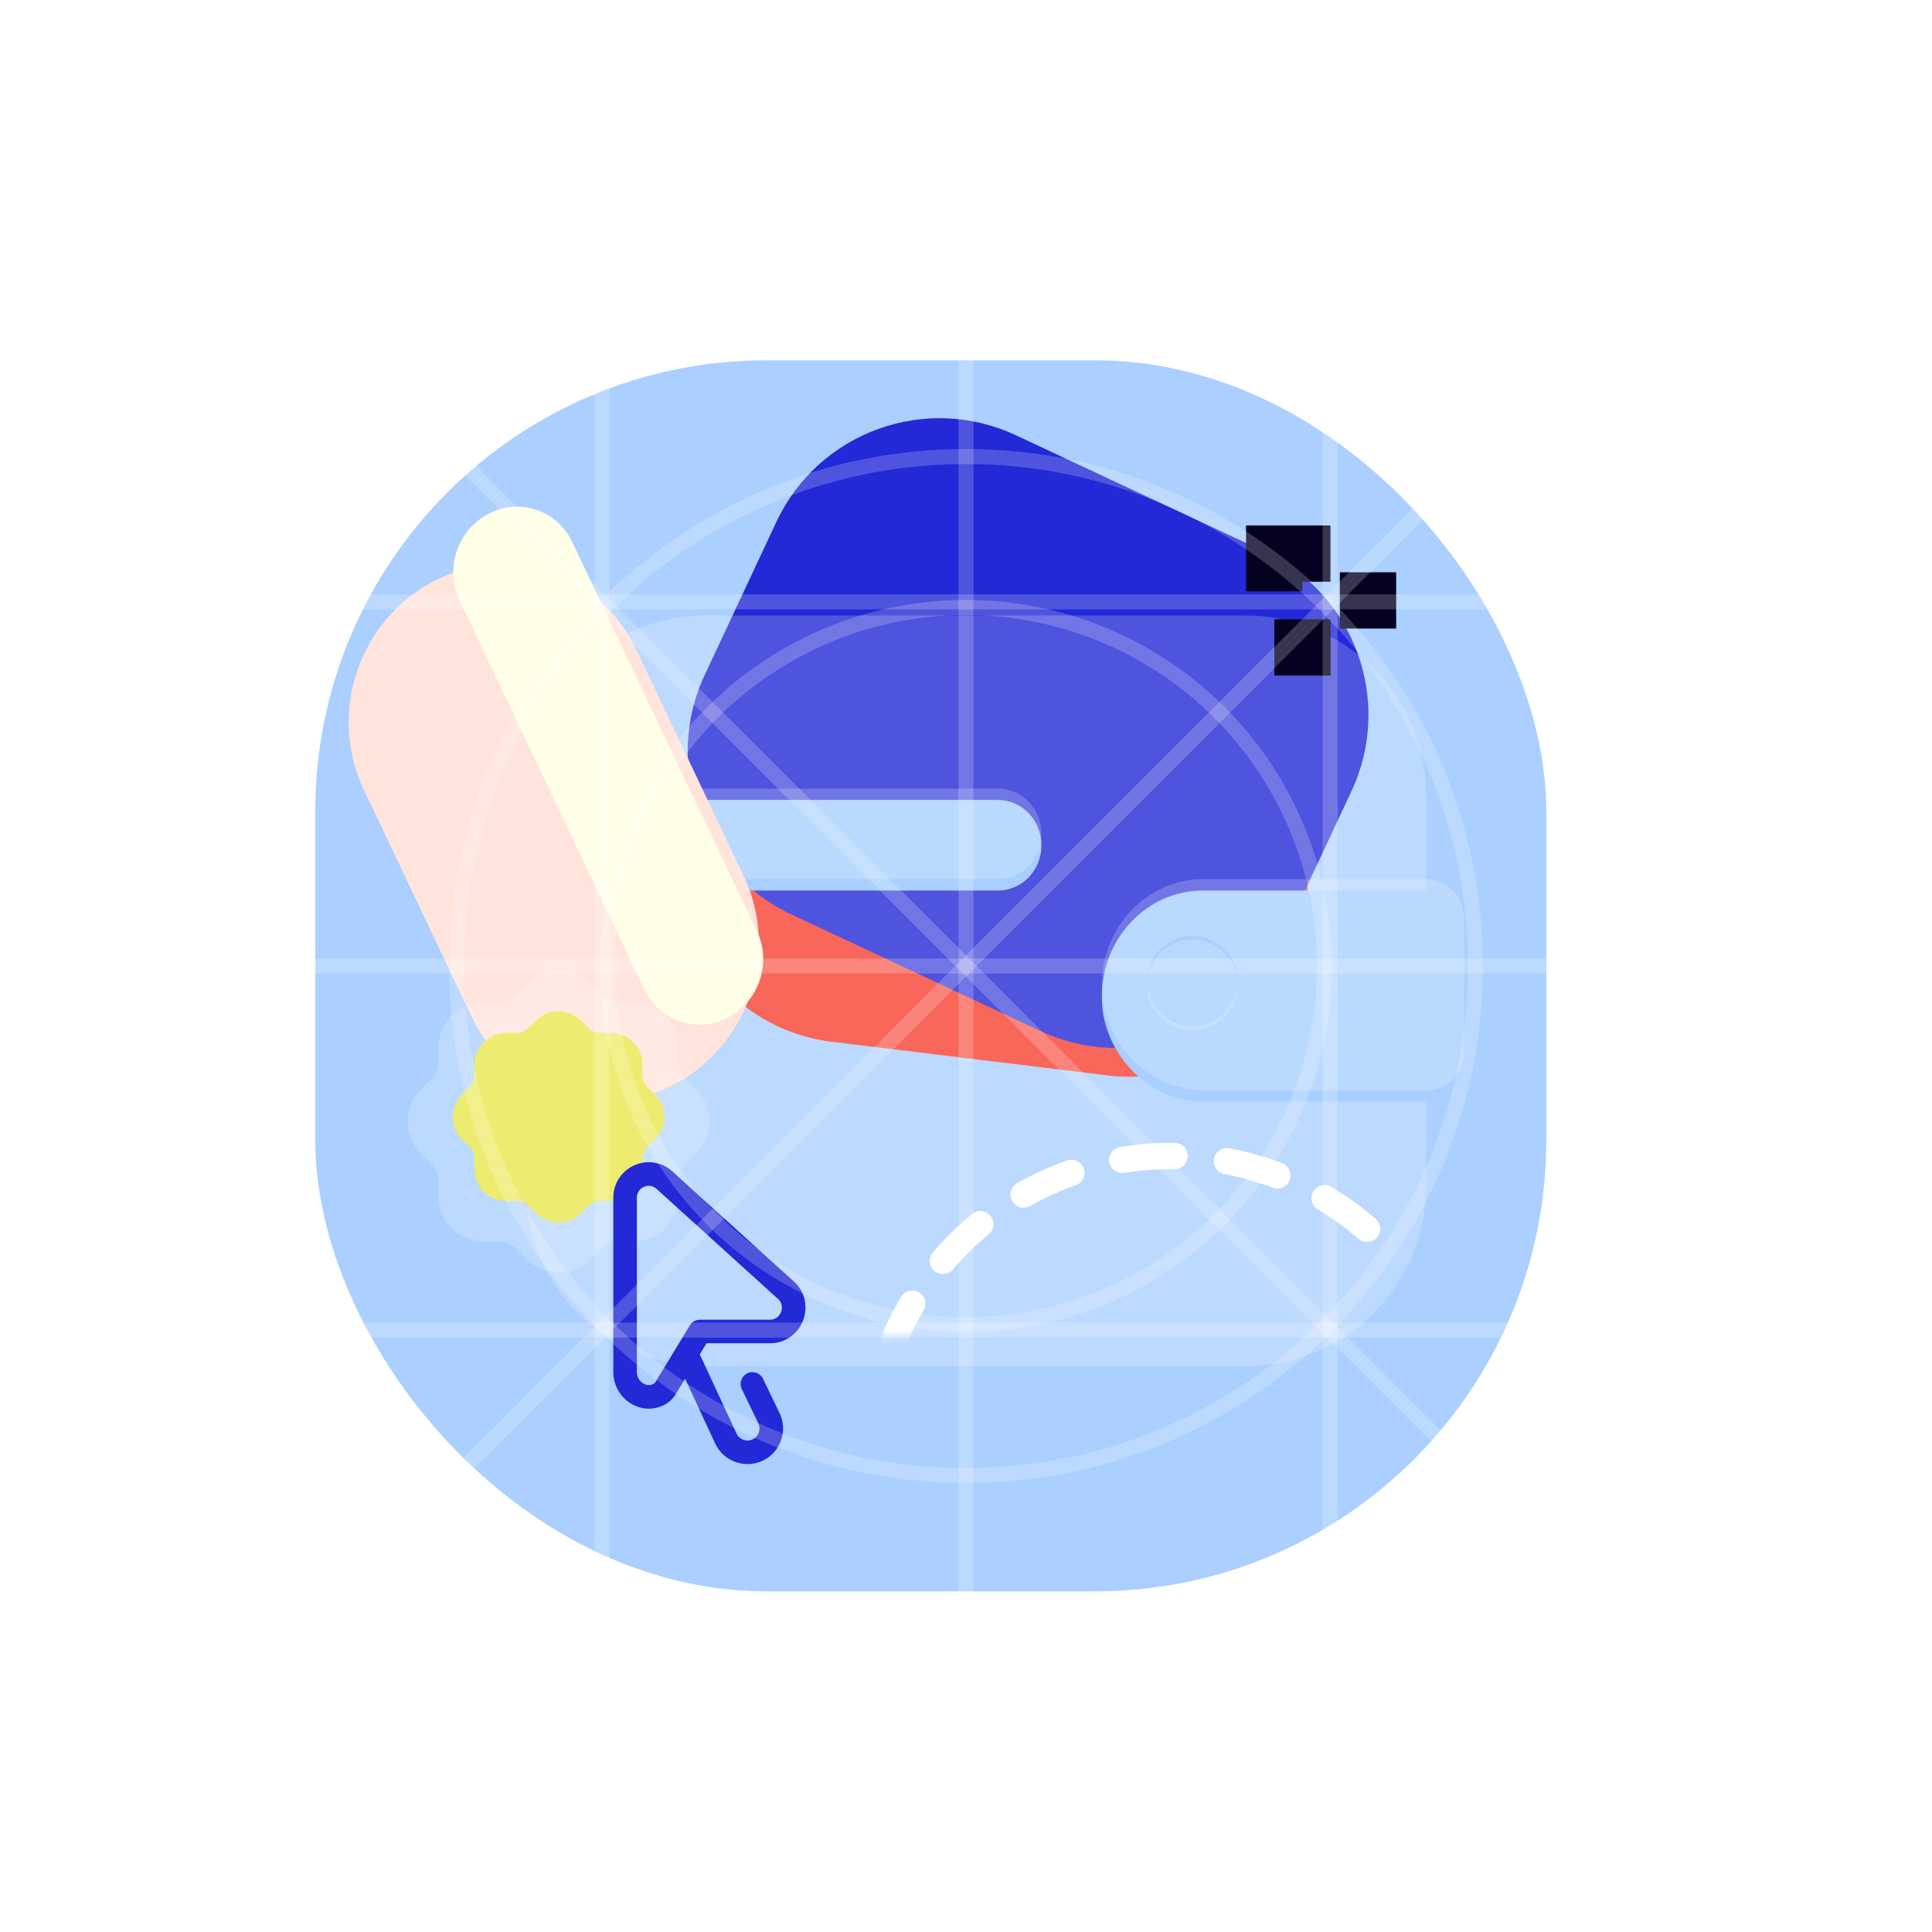 <?xml version="1.0" encoding="UTF-8"?> <svg xmlns="http://www.w3.org/2000/svg" width="239" height="239" viewBox="0 0 239 239" fill="none"><g clip-path="url(#clip0_40573_2637)"><g filter="url(#filter0_f_40573_2637)"><rect x="39" y="44.572" width="152.286" height="152.286" rx="55.805" fill="#84B9FF" fill-opacity="0.68"></rect></g><path d="M102.89 128.872C90.797 127.398 82.189 116.4 83.663 104.307C85.137 92.214 96.135 83.606 108.228 85.08L142.416 89.247C154.509 90.721 163.117 101.719 161.643 113.812C160.169 125.905 149.171 134.513 137.078 133.039L102.89 128.872Z" fill="#F84031"></path><path d="M97.913 113.131C86.765 107.914 81.959 94.647 87.176 83.5L96.034 64.577C101.251 53.43 114.518 48.623 125.665 53.841L156.446 68.249C167.593 73.467 172.4 86.734 167.182 97.881L158.325 116.803C153.107 127.95 139.84 132.757 128.693 127.539L97.913 113.131Z" fill="#2329D6"></path><g filter="url(#filter1_iiii_40573_2637)" data-figma-bg-blur-radius="7.4286"><path d="M85.428 165.287C73.12 165.287 63.143 155.309 63.143 143.001L63.143 94.716C63.143 82.407 73.12 72.43 85.428 72.43L152.286 72.43C164.594 72.43 174.572 82.407 174.572 94.715L174.572 143.001C174.572 155.309 164.594 165.287 152.286 165.287L85.428 165.287Z" fill="white" fill-opacity="0.2"></path></g><g filter="url(#filter2_f_40573_2637)"><path d="M136.543 125.827C137.878 132.043 143.201 136.416 149.279 136.303H176.537C179.066 136.303 181.117 134.158 181.117 131.508V114.964C181.112 112.32 179.066 110.17 176.537 110.164H148.791C141.877 110.187 136.294 116.062 136.305 123.302C136.305 124.149 136.386 124.996 136.543 125.827Z" fill="#A9CFFF"></path></g><g filter="url(#filter3_iii_40573_2637)" data-figma-bg-blur-radius="9.31574"><path d="M136.543 122.092C137.878 128.308 143.201 132.682 149.279 132.568H176.537C179.066 132.568 181.117 130.424 181.117 127.774V111.23C181.112 108.585 179.066 106.435 176.537 106.43H148.791C141.877 106.452 136.294 112.327 136.305 119.567C136.305 120.415 136.386 121.262 136.543 122.092Z" fill="white" fill-opacity="0.2"></path></g><g filter="url(#filter4_f_40573_2637)"><circle cx="147.508" cy="121.367" r="5.602" fill="#A9CFFF"></circle></g><g filter="url(#filter5_iii_40573_2637)" data-figma-bg-blur-radius="9.31574"><ellipse cx="147.508" cy="119.5" rx="5.602" ry="5.602" fill="white" fill-opacity="0.2"></ellipse></g><g filter="url(#filter6_f_40573_2637)"><path d="M123.408 110.164H83.775C80.808 110.151 78.409 107.633 78.422 104.543C78.434 101.466 80.827 98.974 83.775 98.961H123.433C126.4 98.948 128.823 101.446 128.836 104.537C128.848 107.633 126.45 110.151 123.483 110.164H123.433H123.408Z" fill="#A9CFFF"></path></g><g filter="url(#filter7_iii_40573_2637)" data-figma-bg-blur-radius="9.31574"><path d="M123.408 106.43H83.775C80.808 106.417 78.409 103.899 78.422 100.809C78.434 97.731 80.827 95.24 83.775 95.227H123.433C126.4 95.214 128.823 97.712 128.836 100.802C128.848 103.899 126.45 106.417 123.483 106.43H123.433H123.408Z" fill="white" fill-opacity="0.2"></path></g><g filter="url(#filter8_f_40573_2637)"><path d="M83.295 134.204C73.995 138.999 62.819 135.223 58.333 125.769L44.995 97.661C40.509 88.207 44.412 76.656 53.713 71.86C63.013 67.064 74.189 70.841 78.675 80.294L92.013 108.403C96.499 117.856 92.596 129.408 83.295 134.204Z" fill="#FFE4DB"></path></g><g filter="url(#filter9_f_40573_2637)"><path d="M90.034 125.891C86.183 127.877 81.555 126.313 79.697 122.398L56.841 74.231C54.984 70.316 56.6 65.533 60.451 63.547C64.302 61.562 68.93 63.125 70.787 67.04L93.643 115.208C95.501 119.122 93.885 123.905 90.034 125.891Z" fill="#FFFFE7"></path></g><path d="M81.011 135.384L80.07 134.443C79.703 134.077 79.494 133.58 79.494 133.058V131.711C79.494 129.54 77.728 127.777 75.558 127.777H74.21C73.687 127.777 73.19 127.566 72.824 127.2L71.87 126.247C70.326 124.718 67.828 124.718 66.298 126.259L65.357 127.2C64.99 127.566 64.493 127.777 63.97 127.777H62.623C60.452 127.777 58.687 129.54 58.687 131.711V133.044C58.687 133.58 58.478 134.077 58.111 134.443L57.157 135.399C55.627 136.94 55.64 139.438 57.17 140.967L58.111 141.895C58.478 142.274 58.687 142.771 58.687 143.295V144.64C58.687 146.81 60.452 148.577 62.623 148.577H63.97C64.493 148.577 64.99 148.784 65.357 149.15L66.311 150.106C67.083 150.864 68.09 151.242 69.097 151.242C70.104 151.242 71.111 150.864 71.883 150.092L72.824 149.15C73.19 148.784 73.687 148.577 74.21 148.577H75.558C77.728 148.577 79.494 146.81 79.494 144.64V143.295C79.494 142.771 79.703 142.274 80.07 141.908L80.998 140.98C81.011 140.967 81.024 140.955 81.037 140.94C81.77 140.197 82.175 139.202 82.162 138.156C82.162 137.11 81.757 136.116 81.011 135.384Z" fill="#E9E74C"></path><g filter="url(#filter10_iii_40573_2637)" data-figma-bg-blur-radius="2.29935"><path d="M86.114 134.186L84.769 132.842C84.246 132.319 83.947 131.609 83.947 130.864V128.939C83.947 125.84 81.425 123.321 78.325 123.321H76.401C75.654 123.321 74.944 123.02 74.421 122.498L73.057 121.136C70.853 118.952 67.286 118.952 65.1 121.153L63.755 122.498C63.232 123.02 62.523 123.321 61.775 123.321H59.852C56.751 123.321 54.229 125.84 54.229 128.939V130.844C54.229 131.609 53.93 132.319 53.407 132.842L52.044 134.207C49.858 136.408 49.877 139.976 52.062 142.159L53.407 143.485C53.93 144.026 54.229 144.736 54.229 145.484V147.406C54.229 150.505 56.751 153.028 59.852 153.028H61.775C62.523 153.028 63.232 153.325 63.755 153.848L65.119 155.213C66.221 156.295 67.659 156.835 69.097 156.835C70.536 156.835 71.974 156.295 73.076 155.192L74.421 153.848C74.944 153.325 75.654 153.028 76.401 153.028H78.325C81.425 153.028 83.947 150.505 83.947 147.406V145.484C83.947 144.736 84.246 144.026 84.769 143.503L86.095 142.178C86.114 142.159 86.132 142.142 86.151 142.122C87.197 141.059 87.776 139.638 87.757 138.145C87.757 136.651 87.178 135.232 86.114 134.186Z" fill="white" fill-opacity="0.2"></path></g><rect x="157.625" y="68.482" width="11.607" height="11.607" stroke="#050121" stroke-width="6.964" stroke-dasharray="6.96 6.96"></rect><mask id="mask0_40573_2637" style="mask-type:alpha" maskUnits="userSpaceOnUse" x="108" y="130" width="68" height="36"><path d="M169.928 156C176.429 145.786 175.5 132.786 175.5 132.786L108.643 130V165.286C108.643 165.286 163.428 166.214 169.928 156Z" fill="#050121"></path></mask><g mask="url(#mask0_40573_2637)"><path d="M182.001 180.143C182.001 200.656 165.371 217.286 144.858 217.286C124.344 217.286 107.715 200.656 107.715 180.143C107.715 159.629 124.344 143 144.858 143C165.371 143 182.001 159.629 182.001 180.143Z" stroke="white" stroke-width="3.25" stroke-linecap="round" stroke-linejoin="round" stroke-dasharray="6.5 6.5"></path></g><path d="M98.446 158.75C98.419 158.723 98.392 158.696 98.364 158.67L83.106 144.846C83.093 144.835 83.081 144.824 83.068 144.813C81.752 143.702 79.964 143.462 78.402 144.187C76.84 144.913 75.869 146.434 75.869 148.156V169.742C75.869 170.953 76.338 172.092 77.19 172.951C78.01 173.777 79.121 174.256 80.235 174.263H80.259C81.257 174.263 82.604 173.859 83.422 172.723C83.445 172.692 83.466 172.661 83.486 172.628L84.747 170.551L88.486 178.604C88.489 178.61 88.491 178.616 88.494 178.621C89.248 180.192 90.835 181.117 92.482 181.117C93.098 181.117 93.723 180.988 94.315 180.714C95.397 180.214 96.213 179.32 96.614 178.197C97.015 177.075 96.949 175.866 96.431 174.797L94.393 170.567C94.044 169.842 93.172 169.537 92.446 169.886C91.721 170.236 91.416 171.108 91.765 171.833L93.805 176.066C93.98 176.428 94.002 176.837 93.867 177.216C93.732 177.595 93.456 177.897 93.09 178.066C92.358 178.405 91.479 178.091 91.127 177.366L86.57 167.55L87.41 166.168H95.371C95.389 166.168 95.407 166.168 95.425 166.167C97.158 166.103 98.645 165.059 99.307 163.443C99.972 161.818 99.642 160.02 98.446 158.75ZM96.608 162.337C96.524 162.542 96.186 163.208 95.34 163.251H86.589C86.08 163.251 85.607 163.517 85.343 163.953L81.033 171.047C80.885 171.219 80.552 171.349 80.254 171.346C79.56 171.341 78.786 170.682 78.786 169.742V148.156C78.786 147.292 79.432 146.925 79.63 146.833C79.733 146.786 79.97 146.694 80.266 146.694C80.536 146.694 80.856 146.77 81.169 147.028L96.356 160.787C96.919 161.419 96.692 162.131 96.608 162.337Z" fill="#2329D6"></path><path d="M0 0L239 239" stroke="white" stroke-opacity="0.2" stroke-width="1.857" stroke-linecap="square"></path><path d="M239 0L0 239" stroke="white" stroke-opacity="0.2" stroke-width="1.857" stroke-linecap="square"></path><path d="M0 119.5H239" stroke="white" stroke-opacity="0.2" stroke-width="1.857" stroke-linecap="square"></path><path d="M119.5 0V239" stroke="white" stroke-opacity="0.2" stroke-width="1.857" stroke-linecap="square"></path><path fill-rule="evenodd" clip-rule="evenodd" d="M15.639 15.639V223.363H223.363V15.639H15.639Z" stroke="white" stroke-opacity="0.2" stroke-width="1.857" stroke-linecap="square"></path><path d="M74.453 0V239" stroke="white" stroke-opacity="0.2" stroke-width="1.857" stroke-linecap="square"></path><path d="M164.545 0V239" stroke="white" stroke-opacity="0.2" stroke-width="1.857" stroke-linecap="square"></path><path d="M239 74.453H0" stroke="white" stroke-opacity="0.2" stroke-width="1.857" stroke-linecap="square"></path><path d="M239 164.545H0" stroke="white" stroke-opacity="0.2" stroke-width="1.857" stroke-linecap="square"></path><path d="M119.5 16.333C176.478 16.333 222.667 62.522 222.667 119.5C222.667 176.478 176.478 222.667 119.5 222.667C62.522 222.667 16.333 176.478 16.333 119.5C16.333 62.522 62.522 16.333 119.5 16.333Z" stroke="white" stroke-opacity="0.2" stroke-width="1.857" stroke-linecap="square"></path><circle cx="119.5" cy="119.5" r="44.351" stroke="white" stroke-opacity="0.2" stroke-width="1.857" stroke-linecap="square"></circle><path d="M119.5 56.477C154.306 56.477 182.522 84.694 182.522 119.5C182.522 154.306 154.306 182.522 119.5 182.522C84.694 182.522 56.477 154.306 56.477 119.5C56.477 84.694 84.694 56.477 119.5 56.477Z" stroke="white" stroke-opacity="0.2" stroke-width="1.857" stroke-linecap="square"></path></g><defs><filter id="filter0_f_40573_2637" x="-19.337" y="-13.764" width="268.96" height="268.96" filterUnits="userSpaceOnUse" color-interpolation-filters="sRGB"><feFlood flood-opacity="0" result="BackgroundImageFix"></feFlood><feBlend mode="normal" in="SourceGraphic" in2="BackgroundImageFix" result="shape"></feBlend><feGaussianBlur stdDeviation="29.168" result="effect1_foregroundBlur_40573_2637"></feGaussianBlur></filter><filter id="filter1_iiii_40573_2637" x="55.714" y="65.001" width="126.287" height="107.715" filterUnits="userSpaceOnUse" color-interpolation-filters="sRGB"><feFlood flood-opacity="0" result="BackgroundImageFix"></feFlood><feBlend mode="normal" in="SourceGraphic" in2="BackgroundImageFix" result="shape"></feBlend><feColorMatrix in="SourceAlpha" type="matrix" values="0 0 0 0 0 0 0 0 0 0 0 0 0 0 0 0 0 0 127 0" result="hardAlpha"></feColorMatrix><feOffset dy="1.857"></feOffset><feGaussianBlur stdDeviation="3.714"></feGaussianBlur><feComposite in2="hardAlpha" operator="arithmetic" k2="-1" k3="1"></feComposite><feColorMatrix type="matrix" values="0 0 0 0 1 0 0 0 0 1 0 0 0 0 1 0 0 0 0.3 0"></feColorMatrix><feBlend mode="normal" in2="shape" result="effect1_innerShadow_40573_2637"></feBlend><feColorMatrix in="SourceAlpha" type="matrix" values="0 0 0 0 0 0 0 0 0 0 0 0 0 0 0 0 0 0 127 0" result="hardAlpha"></feColorMatrix><feOffset dy="-1.857"></feOffset><feGaussianBlur stdDeviation="3.714"></feGaussianBlur><feComposite in2="hardAlpha" operator="arithmetic" k2="-1" k3="1"></feComposite><feColorMatrix type="matrix" values="0 0 0 0 1 0 0 0 0 1 0 0 0 0 1 0 0 0 0.5 0"></feColorMatrix><feBlend mode="normal" in2="effect1_innerShadow_40573_2637" result="effect2_innerShadow_40573_2637"></feBlend><feColorMatrix in="SourceAlpha" type="matrix" values="0 0 0 0 0 0 0 0 0 0 0 0 0 0 0 0 0 0 127 0" result="hardAlpha"></feColorMatrix><feOffset dy="1.857"></feOffset><feGaussianBlur stdDeviation="40.857"></feGaussianBlur><feComposite in2="hardAlpha" operator="arithmetic" k2="-1" k3="1"></feComposite><feColorMatrix type="matrix" values="0 0 0 0 1 0 0 0 0 1 0 0 0 0 1 0 0 0 0.45 0"></feColorMatrix><feBlend mode="normal" in2="effect2_innerShadow_40573_2637" result="effect3_innerShadow_40573_2637"></feBlend><feColorMatrix in="SourceAlpha" type="matrix" values="0 0 0 0 0 0 0 0 0 0 0 0 0 0 0 0 0 0 127 0" result="hardAlpha"></feColorMatrix><feOffset dx="1.857" dy="1.857"></feOffset><feGaussianBlur stdDeviation="1.857"></feGaussianBlur><feComposite in2="hardAlpha" operator="arithmetic" k2="-1" k3="1"></feComposite><feColorMatrix type="matrix" values="0 0 0 0 1 0 0 0 0 1 0 0 0 0 1 0 0 0 1 0"></feColorMatrix><feBlend mode="normal" in2="effect3_innerShadow_40573_2637" result="effect4_innerShadow_40573_2637"></feBlend></filter><clipPath id="bgblur_1_40573_2637_clip_path" transform="translate(-55.714 -65.001)"><path d="M85.428 165.287C73.12 165.287 63.143 155.309 63.143 143.001L63.143 94.716C63.143 82.407 73.12 72.43 85.428 72.43L152.286 72.43C164.594 72.43 174.572 82.407 174.572 94.715L174.572 143.001C174.572 155.309 164.594 165.287 152.286 165.287L85.428 165.287Z"></path></clipPath><filter id="filter2_f_40573_2637" x="128.876" y="102.735" width="59.67" height="40.998" filterUnits="userSpaceOnUse" color-interpolation-filters="sRGB"><feFlood flood-opacity="0" result="BackgroundImageFix"></feFlood><feBlend mode="normal" in="SourceGraphic" in2="BackgroundImageFix" result="shape"></feBlend><feGaussianBlur stdDeviation="3.714" result="effect1_foregroundBlur_40573_2637"></feGaussianBlur></filter><filter id="filter3_iii_40573_2637" x="126.989" y="97.114" width="63.444" height="44.772" filterUnits="userSpaceOnUse" color-interpolation-filters="sRGB"><feFlood flood-opacity="0" result="BackgroundImageFix"></feFlood><feBlend mode="normal" in="SourceGraphic" in2="BackgroundImageFix" result="shape"></feBlend><feColorMatrix in="SourceAlpha" type="matrix" values="0 0 0 0 0 0 0 0 0 0 0 0 0 0 0 0 0 0 127 0" result="hardAlpha"></feColorMatrix><feOffset dy="2.329"></feOffset><feGaussianBlur stdDeviation="4.658"></feGaussianBlur><feComposite in2="hardAlpha" operator="arithmetic" k2="-1" k3="1"></feComposite><feColorMatrix type="matrix" values="0 0 0 0 1 0 0 0 0 1 0 0 0 0 1 0 0 0 0.3 0"></feColorMatrix><feBlend mode="normal" in2="shape" result="effect1_innerShadow_40573_2637"></feBlend><feColorMatrix in="SourceAlpha" type="matrix" values="0 0 0 0 0 0 0 0 0 0 0 0 0 0 0 0 0 0 127 0" result="hardAlpha"></feColorMatrix><feOffset dy="-2.329"></feOffset><feGaussianBlur stdDeviation="4.658"></feGaussianBlur><feComposite in2="hardAlpha" operator="arithmetic" k2="-1" k3="1"></feComposite><feColorMatrix type="matrix" values="0 0 0 0 1 0 0 0 0 1 0 0 0 0 1 0 0 0 0.5 0"></feColorMatrix><feBlend mode="normal" in2="effect1_innerShadow_40573_2637" result="effect2_innerShadow_40573_2637"></feBlend><feColorMatrix in="SourceAlpha" type="matrix" values="0 0 0 0 0 0 0 0 0 0 0 0 0 0 0 0 0 0 127 0" result="hardAlpha"></feColorMatrix><feOffset dy="2.329"></feOffset><feGaussianBlur stdDeviation="1.164"></feGaussianBlur><feComposite in2="hardAlpha" operator="arithmetic" k2="-1" k3="1"></feComposite><feColorMatrix type="matrix" values="0 0 0 0 1 0 0 0 0 1 0 0 0 0 1 0 0 0 0.95 0"></feColorMatrix><feBlend mode="normal" in2="effect2_innerShadow_40573_2637" result="effect3_innerShadow_40573_2637"></feBlend></filter><clipPath id="bgblur_2_40573_2637_clip_path" transform="translate(-126.989 -97.114)"><path d="M136.543 122.092C137.878 128.308 143.201 132.682 149.279 132.568H176.537C179.066 132.568 181.117 130.424 181.117 127.774V111.23C181.112 108.585 179.066 106.435 176.537 106.43H148.791C141.877 106.452 136.294 112.327 136.305 119.567C136.305 120.415 136.386 121.262 136.543 122.092Z"></path></clipPath><filter id="filter4_f_40573_2637" x="134.478" y="108.337" width="26.06" height="26.06" filterUnits="userSpaceOnUse" color-interpolation-filters="sRGB"><feFlood flood-opacity="0" result="BackgroundImageFix"></feFlood><feBlend mode="normal" in="SourceGraphic" in2="BackgroundImageFix" result="shape"></feBlend><feGaussianBlur stdDeviation="3.714" result="effect1_foregroundBlur_40573_2637"></feGaussianBlur></filter><filter id="filter5_iii_40573_2637" x="132.591" y="104.583" width="29.835" height="29.835" filterUnits="userSpaceOnUse" color-interpolation-filters="sRGB"><feFlood flood-opacity="0" result="BackgroundImageFix"></feFlood><feBlend mode="normal" in="SourceGraphic" in2="BackgroundImageFix" result="shape"></feBlend><feColorMatrix in="SourceAlpha" type="matrix" values="0 0 0 0 0 0 0 0 0 0 0 0 0 0 0 0 0 0 127 0" result="hardAlpha"></feColorMatrix><feOffset dy="2.329"></feOffset><feGaussianBlur stdDeviation="4.658"></feGaussianBlur><feComposite in2="hardAlpha" operator="arithmetic" k2="-1" k3="1"></feComposite><feColorMatrix type="matrix" values="0 0 0 0 1 0 0 0 0 1 0 0 0 0 1 0 0 0 0.3 0"></feColorMatrix><feBlend mode="normal" in2="shape" result="effect1_innerShadow_40573_2637"></feBlend><feColorMatrix in="SourceAlpha" type="matrix" values="0 0 0 0 0 0 0 0 0 0 0 0 0 0 0 0 0 0 127 0" result="hardAlpha"></feColorMatrix><feOffset dy="-2.329"></feOffset><feGaussianBlur stdDeviation="4.658"></feGaussianBlur><feComposite in2="hardAlpha" operator="arithmetic" k2="-1" k3="1"></feComposite><feColorMatrix type="matrix" values="0 0 0 0 1 0 0 0 0 1 0 0 0 0 1 0 0 0 0.5 0"></feColorMatrix><feBlend mode="normal" in2="effect1_innerShadow_40573_2637" result="effect2_innerShadow_40573_2637"></feBlend><feColorMatrix in="SourceAlpha" type="matrix" values="0 0 0 0 0 0 0 0 0 0 0 0 0 0 0 0 0 0 127 0" result="hardAlpha"></feColorMatrix><feOffset dy="2.329"></feOffset><feGaussianBlur stdDeviation="1.164"></feGaussianBlur><feComposite in2="hardAlpha" operator="arithmetic" k2="-1" k3="1"></feComposite><feColorMatrix type="matrix" values="0 0 0 0 1 0 0 0 0 1 0 0 0 0 1 0 0 0 0.95 0"></feColorMatrix><feBlend mode="normal" in2="effect2_innerShadow_40573_2637" result="effect3_innerShadow_40573_2637"></feBlend></filter><clipPath id="bgblur_3_40573_2637_clip_path" transform="translate(-132.591 -104.583)"><ellipse cx="147.508" cy="119.5" rx="5.602" ry="5.602"></ellipse></clipPath><filter id="filter6_f_40573_2637" x="70.993" y="91.532" width="65.271" height="26.06" filterUnits="userSpaceOnUse" color-interpolation-filters="sRGB"><feFlood flood-opacity="0" result="BackgroundImageFix"></feFlood><feBlend mode="normal" in="SourceGraphic" in2="BackgroundImageFix" result="shape"></feBlend><feGaussianBlur stdDeviation="3.714" result="effect1_foregroundBlur_40573_2637"></feGaussianBlur></filter><filter id="filter7_iii_40573_2637" x="69.106" y="85.911" width="69.046" height="29.835" filterUnits="userSpaceOnUse" color-interpolation-filters="sRGB"><feFlood flood-opacity="0" result="BackgroundImageFix"></feFlood><feBlend mode="normal" in="SourceGraphic" in2="BackgroundImageFix" result="shape"></feBlend><feColorMatrix in="SourceAlpha" type="matrix" values="0 0 0 0 0 0 0 0 0 0 0 0 0 0 0 0 0 0 127 0" result="hardAlpha"></feColorMatrix><feOffset dy="2.329"></feOffset><feGaussianBlur stdDeviation="4.658"></feGaussianBlur><feComposite in2="hardAlpha" operator="arithmetic" k2="-1" k3="1"></feComposite><feColorMatrix type="matrix" values="0 0 0 0 1 0 0 0 0 1 0 0 0 0 1 0 0 0 0.3 0"></feColorMatrix><feBlend mode="normal" in2="shape" result="effect1_innerShadow_40573_2637"></feBlend><feColorMatrix in="SourceAlpha" type="matrix" values="0 0 0 0 0 0 0 0 0 0 0 0 0 0 0 0 0 0 127 0" result="hardAlpha"></feColorMatrix><feOffset dy="-2.329"></feOffset><feGaussianBlur stdDeviation="4.658"></feGaussianBlur><feComposite in2="hardAlpha" operator="arithmetic" k2="-1" k3="1"></feComposite><feColorMatrix type="matrix" values="0 0 0 0 1 0 0 0 0 1 0 0 0 0 1 0 0 0 0.5 0"></feColorMatrix><feBlend mode="normal" in2="effect1_innerShadow_40573_2637" result="effect2_innerShadow_40573_2637"></feBlend><feColorMatrix in="SourceAlpha" type="matrix" values="0 0 0 0 0 0 0 0 0 0 0 0 0 0 0 0 0 0 127 0" result="hardAlpha"></feColorMatrix><feOffset dy="2.329"></feOffset><feGaussianBlur stdDeviation="1.164"></feGaussianBlur><feComposite in2="hardAlpha" operator="arithmetic" k2="-1" k3="1"></feComposite><feColorMatrix type="matrix" values="0 0 0 0 1 0 0 0 0 1 0 0 0 0 1 0 0 0 0.95 0"></feColorMatrix><feBlend mode="normal" in2="effect2_innerShadow_40573_2637" result="effect3_innerShadow_40573_2637"></feBlend></filter><clipPath id="bgblur_4_40573_2637_clip_path" transform="translate(-69.106 -85.911)"><path d="M123.408 106.43H83.775C80.808 106.417 78.409 103.899 78.422 100.809C78.434 97.731 80.827 95.24 83.775 95.227H123.433C126.4 95.214 128.823 97.712 128.836 100.802C128.848 103.899 126.45 106.417 123.483 106.43H123.433H123.408Z"></path></clipPath><filter id="filter8_f_40573_2637" x="-17.906" y="8.738" width="172.82" height="188.586" filterUnits="userSpaceOnUse" color-interpolation-filters="sRGB"><feFlood flood-opacity="0" result="BackgroundImageFix"></feFlood><feBlend mode="normal" in="SourceGraphic" in2="BackgroundImageFix" result="shape"></feBlend><feGaussianBlur stdDeviation="30.52" result="effect1_foregroundBlur_40573_2637"></feGaussianBlur></filter><filter id="filter9_f_40573_2637" x="-4.971" y="1.645" width="160.425" height="186.148" filterUnits="userSpaceOnUse" color-interpolation-filters="sRGB"><feFlood flood-opacity="0" result="BackgroundImageFix"></feFlood><feBlend mode="normal" in="SourceGraphic" in2="BackgroundImageFix" result="shape"></feBlend><feGaussianBlur stdDeviation="30.52" result="effect1_foregroundBlur_40573_2637"></feGaussianBlur></filter><filter id="filter10_iii_40573_2637" x="48.115" y="117.201" width="41.942" height="41.935" filterUnits="userSpaceOnUse" color-interpolation-filters="sRGB"><feFlood flood-opacity="0" result="BackgroundImageFix"></feFlood><feBlend mode="normal" in="SourceGraphic" in2="BackgroundImageFix" result="shape"></feBlend><feColorMatrix in="SourceAlpha" type="matrix" values="0 0 0 0 0 0 0 0 0 0 0 0 0 0 0 0 0 0 127 0" result="hardAlpha"></feColorMatrix><feOffset dy="0.575"></feOffset><feGaussianBlur stdDeviation="1.15"></feGaussianBlur><feComposite in2="hardAlpha" operator="arithmetic" k2="-1" k3="1"></feComposite><feColorMatrix type="matrix" values="0 0 0 0 1 0 0 0 0 1 0 0 0 0 1 0 0 0 0.3 0"></feColorMatrix><feBlend mode="normal" in2="shape" result="effect1_innerShadow_40573_2637"></feBlend><feColorMatrix in="SourceAlpha" type="matrix" values="0 0 0 0 0 0 0 0 0 0 0 0 0 0 0 0 0 0 127 0" result="hardAlpha"></feColorMatrix><feOffset dy="-0.575"></feOffset><feGaussianBlur stdDeviation="1.15"></feGaussianBlur><feComposite in2="hardAlpha" operator="arithmetic" k2="-1" k3="1"></feComposite><feColorMatrix type="matrix" values="0 0 0 0 1 0 0 0 0 1 0 0 0 0 1 0 0 0 0.5 0"></feColorMatrix><feBlend mode="normal" in2="effect1_innerShadow_40573_2637" result="effect2_innerShadow_40573_2637"></feBlend><feColorMatrix in="SourceAlpha" type="matrix" values="0 0 0 0 0 0 0 0 0 0 0 0 0 0 0 0 0 0 127 0" result="hardAlpha"></feColorMatrix><feOffset dy="0.575"></feOffset><feGaussianBlur stdDeviation="0.287"></feGaussianBlur><feComposite in2="hardAlpha" operator="arithmetic" k2="-1" k3="1"></feComposite><feColorMatrix type="matrix" values="0 0 0 0 1 0 0 0 0 1 0 0 0 0 1 0 0 0 0.95 0"></feColorMatrix><feBlend mode="normal" in2="effect2_innerShadow_40573_2637" result="effect3_innerShadow_40573_2637"></feBlend></filter><clipPath id="bgblur_5_40573_2637_clip_path" transform="translate(-48.115 -117.201)"><path d="M86.114 134.186L84.769 132.842C84.246 132.319 83.947 131.609 83.947 130.864V128.939C83.947 125.84 81.425 123.321 78.325 123.321H76.401C75.654 123.321 74.944 123.02 74.421 122.498L73.057 121.136C70.853 118.952 67.286 118.952 65.1 121.153L63.755 122.498C63.232 123.02 62.523 123.321 61.775 123.321H59.852C56.751 123.321 54.229 125.84 54.229 128.939V130.844C54.229 131.609 53.93 132.319 53.407 132.842L52.044 134.207C49.858 136.408 49.877 139.976 52.062 142.159L53.407 143.485C53.93 144.026 54.229 144.736 54.229 145.484V147.406C54.229 150.505 56.751 153.028 59.852 153.028H61.775C62.523 153.028 63.232 153.325 63.755 153.848L65.119 155.213C66.221 156.295 67.659 156.835 69.097 156.835C70.536 156.835 71.974 156.295 73.076 155.192L74.421 153.848C74.944 153.325 75.654 153.028 76.401 153.028H78.325C81.425 153.028 83.947 150.505 83.947 147.406V145.484C83.947 144.736 84.246 144.026 84.769 143.503L86.095 142.178C86.114 142.159 86.132 142.142 86.151 142.122C87.197 141.059 87.776 139.638 87.757 138.145C87.757 136.651 87.178 135.232 86.114 134.186Z"></path></clipPath><clipPath id="clip0_40573_2637"><rect width="239" height="239" fill="white"></rect></clipPath></defs></svg> 